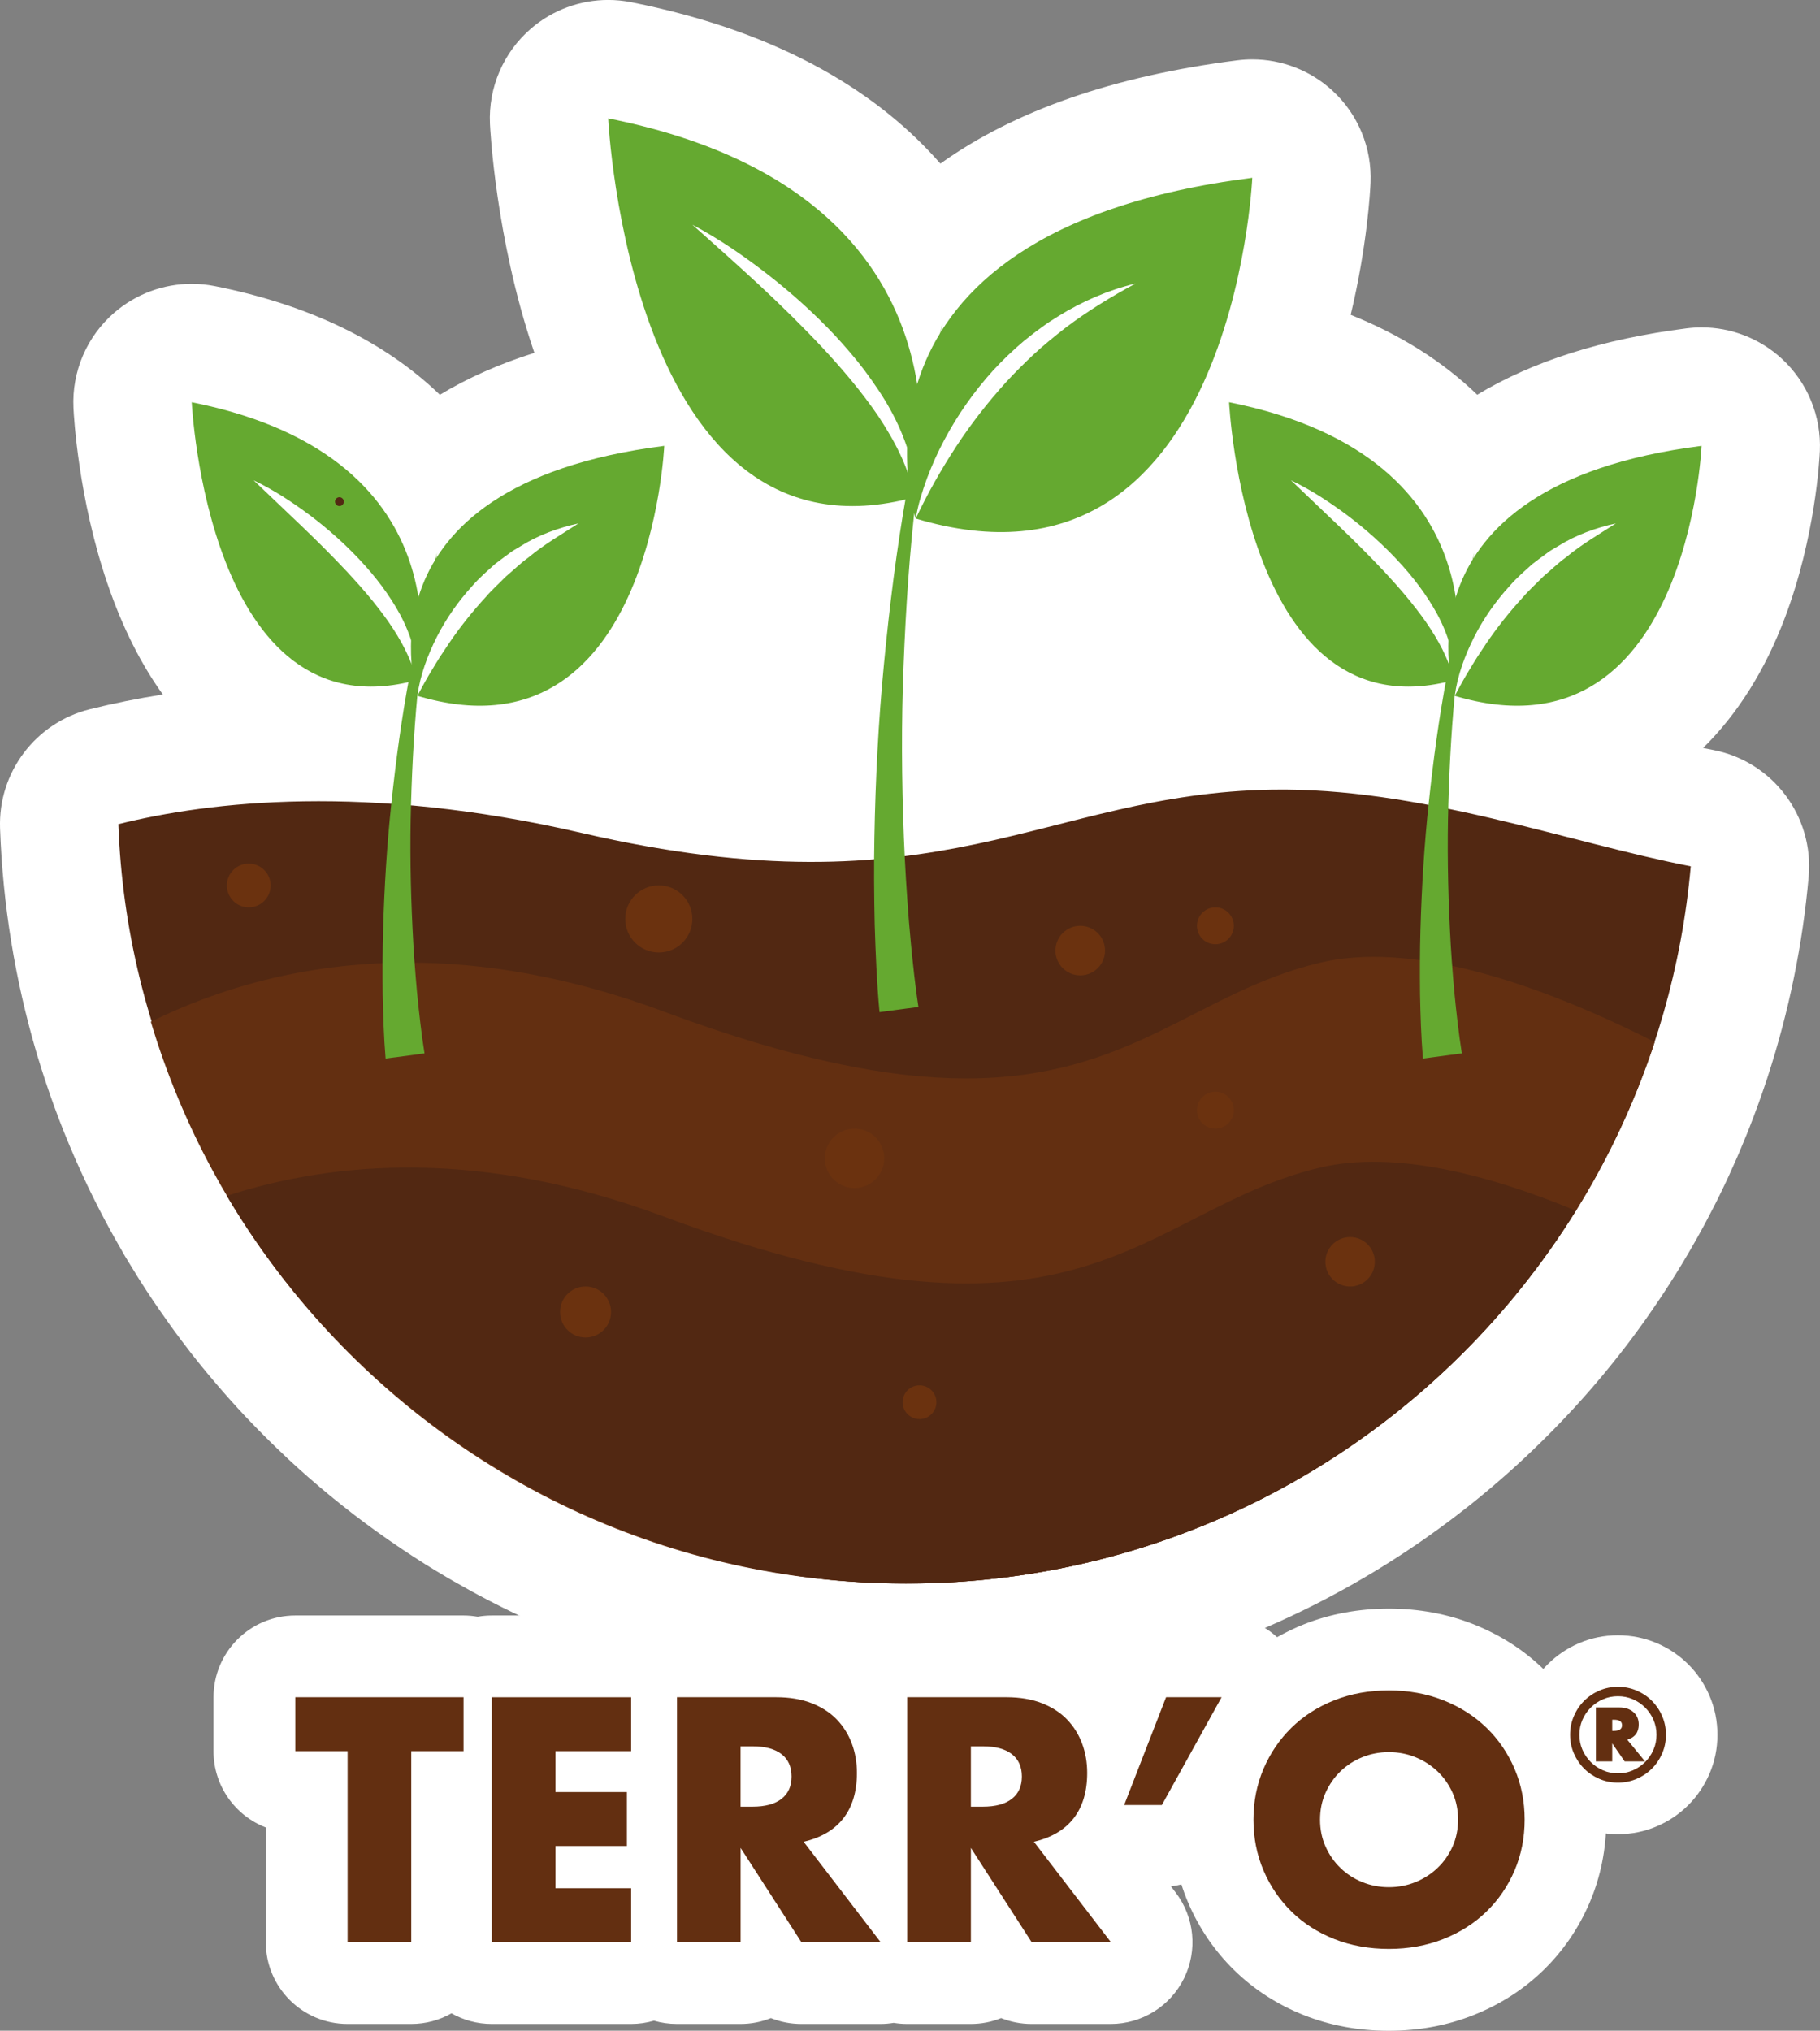<?xml version="1.0" encoding="UTF-8"?>
<svg id="Calque_1" xmlns="http://www.w3.org/2000/svg" xmlns:xlink="http://www.w3.org/1999/xlink" version="1.1" viewBox="0 0 556.49 620.95">
  <rect x="0" y="0" width="556.49" height="620.95" fill="#808080" stroke="none"/>
  <!-- Generator: Adobe Illustrator 29.2.1, SVG Export Plug-In . SVG Version: 2.1.0 Build 116)  -->
  <defs>
    <style>
      .st0 {
        fill: none;
      }

      .st1 {
        fill: #522812;
      }

      .st2 {
        fill: #632f11;
      }

      .st3 {
        fill: #fff;
      }

      .st4 {
        fill: #966745;
      }

      .st5 {
        fill: #65a930;
      }

      .st6 {
        fill: #6b320f;
      }

      .st7 {
        clip-path: url(#clippath);
      }
    </style>
    <clipPath id="clippath">
      <rect class="st0" width="556.49" height="520.43"/>
    </clipPath>
  </defs>
  <g class="st7">
    <path class="st3" d="M276.99,520.43c-2.61,0-5.31-.05-8.49-.14-.66-.02-2.45-.09-2.45-.09-2.16-.08-4.29-.19-6.42-.32,0,0-1.7-.1-2.27-.14-2.99-.21-5.72-.44-8.37-.7-.34-.03-.7-.07-1.07-.11-2.45-.26-4.87-.55-7.27-.86-.81-.11-1.64-.22-2.46-.34-2.12-.29-4.27-.62-6.41-.98,0,0-1.41-.22-1.88-.3-2.79-.48-5.52-.99-8.15-1.52-.46-.09-1.59-.34-1.59-.34-2.19-.46-4.39-.95-6.58-1.46-.76-.17-1.54-.36-2.31-.55-2.2-.53-4.42-1.1-6.63-1.7,0,0-.97-.25-1.33-.36-2.59-.71-5.24-1.49-7.92-2.31-.42-.13-1.72-.54-1.72-.54-2.08-.66-4.16-1.34-6.23-2.05-.66-.22-1.35-.46-2.03-.7-2.57-.9-4.88-1.74-7.09-2.59l-.58-.21c-2.41-.93-4.91-1.93-7.63-3.06-.45-.19-1.78-.76-1.78-.76-1.98-.84-3.97-1.72-5.95-2.61,0,0-1.35-.61-1.81-.83-4.88-2.25-9.79-4.71-14.57-7.28l-1.7-.92c-1.95-1.07-3.87-2.15-5.79-3.25l-1.45-.84c-2.43-1.43-4.8-2.86-7.03-4.25-.19-.12-.41-.25-.62-.4-1.95-1.23-3.98-2.55-6.16-4l-1.62-1.1c-1.88-1.27-3.76-2.58-5.62-3.91l-1.07-.76c-2.24-1.62-4.45-3.26-6.58-4.9l-.94-.73c-1.81-1.4-3.62-2.84-5.41-4.3l-1.54-1.26c-1.84-1.52-3.67-3.07-5.47-4.64l-.7-.6c-1.97-1.73-4-3.56-6.01-5.43l-1.23-1.17c-1.55-1.46-3.1-2.96-4.65-4.48l-1.48-1.47c-1.89-1.89-3.59-3.63-5.19-5.32-.14-.15-.29-.29-.43-.44-1.68-1.79-3.43-3.7-5.35-5.85l-1.38-1.57c-1.37-1.57-2.69-3.1-3.99-4.65,0,0-1-1.19-1.41-1.68-1.85-2.25-3.47-4.25-4.95-6.16-.2-.26-.4-.52-.58-.77-1.41-1.82-2.8-3.67-4.17-5.53-.41-.56-.84-1.16-1.27-1.76l-.24-.34c-1.11-1.54-2.18-3.06-3.23-4.58l-.36-.53c-.38-.54-.75-1.07-1.11-1.62-1.51-2.23-2.87-4.3-4.14-6.3-.3-.48-.62-.98-.93-1.47l-.31-.51c-.96-1.53-1.89-3.04-2.81-4.58l-.06-.1c-.26-.41-.51-.82-.76-1.24-.34-.56-.59-1.02-.84-1.47l-.11-.21c-.74-1.26-1.52-2.63-2.28-3.99l-.34-.62c-.32-.56-.64-1.13-.95-1.7-2.43-4.44-4.79-9.04-6.99-13.65l-.71-1.52c-.88-1.87-1.75-3.78-2.6-5.7l-.72-1.64c-.91-2.1-1.79-4.2-2.65-6.32l-.38-.92c-1.95-4.85-3.81-9.93-5.52-15.04l-.47-1.41c-.65-1.98-1.3-4.04-1.93-6.11-.12-.37-.23-.72-.34-1.07-.08-.28-.16-.56-.24-.84C4.61,299.67.85,276.58.02,253.3c-.61-17.09,10.83-32.29,27.43-36.42,7.23-1.8,14.69-3.31,22.35-4.51-6.44-8.95-12.29-20.19-17.07-34.29-8.74-25.81-10.14-50.63-10.26-53.38-.53-11.12,4.1-21.87,12.54-29.14,6.62-5.7,15.03-8.77,23.62-8.77,2.35,0,4.72.23,7.07.7,28.77,5.73,51.89,16.9,68.81,33.22,8.51-5.15,18.15-9.42,28.9-12.82l-.28-.82c-11.54-34.06-13.25-67.74-13.31-69.16-.53-11.13,4.1-21.88,12.54-29.16,6.63-5.71,15.03-8.76,23.62-8.76,2.36,0,4.73.23,7.07.7,46.86,9.33,76.18,28.4,94.5,49.35,22.63-16.2,53-26.78,90.79-31.59,1.53-.19,3.05-.29,4.57-.29,9.03,0,17.79,3.38,24.52,9.57,7.86,7.23,12.11,17.56,11.64,28.22-.11,2.45-1.01,19.21-6.07,40.32,15.21,6.09,28.15,14.26,38.69,24.43,16.95-10.24,38.34-17.03,64.03-20.3,1.53-.19,3.05-.29,4.57-.29,9.02,0,17.79,3.38,24.52,9.57,7.85,7.23,12.11,17.56,11.64,28.22-.11,2.62-1.39,26.35-10.65,50.91-6.11,16.24-14.63,29.67-25.05,39.91,1.05.21,2.08.42,3.11.62,18.21,3.53,30.81,20.26,29.17,38.74-1.84,20.73-6.04,41.27-12.49,61.07-.09.28-.18.57-.27.85l-.17.5c-1.61,4.85-3.38,9.73-5.24,14.45l-.68,1.71c-.7,1.73-1.43,3.5-2.18,5.26-.33.76-.64,1.48-.95,2.21-.73,1.67-1.51,3.39-2.3,5.12,0,0-.58,1.27-.79,1.73-1.05,2.23-2.11,4.42-3.2,6.59-.23.46-.91,1.77-.91,1.77-.82,1.6-1.66,3.22-2.52,4.83-.42.76-.83,1.53-1.25,2.29-.84,1.53-1.66,3-2.51,4.46,0,0-.87,1.53-1.19,2.07-2.53,4.33-5.24,8.69-8.05,12.94-.32.48-1.09,1.62-1.09,1.62-1.17,1.74-2.38,3.51-3.61,5.26l-.93,1.32c-1.59,2.23-3.17,4.38-4.71,6.42l-.52.68.06-.08c-1.48,1.94-2.94,3.8-4.42,5.64l-1.18,1.45c-1.47,1.82-2.96,3.6-4.48,5.36l-.6.71c-1.68,1.94-3.46,3.94-5.29,5.94l-.99,1.07c-1.5,1.62-3,3.2-4.52,4.77l-1.29,1.32c-3.65,3.72-7.48,7.41-11.37,10.95l-1.33,1.2c-1.62,1.45-3.25,2.89-4.91,4.3l-1.13.97c-2.18,1.84-4.19,3.5-6.19,5.1l-.67.53c-1.82,1.43-3.67,2.87-5.54,4.28l-1.57,1.17c-1.84,1.36-3.7,2.72-5.59,4.05-.29.21-.57.41-.85.6-2.04,1.43-4.24,2.92-6.52,4.42l-1.31.85c-1.84,1.2-3.66,2.35-5.48,3.47l-1.66,1.02c-4.47,2.72-9.1,5.34-13.73,7.8l-1.76.93c-1.88.98-3.77,1.94-5.68,2.88,0,0-1.19.59-1.59.78-2.47,1.2-4.83,2.3-7.16,3.35l-1.11.49c-2.02.9-4.1,1.8-6.19,2.67-.66.27-1.34.55-2.02.83-2.06.84-4.16,1.66-6.25,2.45,0,0-.83.32-1.17.45-2.4.9-4.91,1.8-7.49,2.67l-1.82.6c-1.95.65-3.95,1.29-5.96,1.91l-2.08.63c-5.11,1.53-10.31,2.92-15.48,4.15-.65.15-2.21.51-2.21.51-2,.46-4.04.9-6.1,1.32,0,0-1.49.31-2,.41-2.73.54-5.31,1.01-7.88,1.44-.38.06-1.45.23-1.45.23-2.2.36-4.42.68-6.66.99-.8.11-1.58.21-2.37.32-2.21.28-4.45.54-6.7.78,0,0-1.07.11-1.47.15-2.61.25-5.34.48-8.13.67-.54.04-2.1.13-2.1.13-2.11.13-4.24.23-6.36.32,0,0-1.68.07-2.37.09-3.13.09-5.77.13-8.31.13"/>
    <path class="st1" d="M516.98,264.91c-10.93,122.94-114.2,219.32-239.99,219.32S40.79,381.04,36.2,252.01c28.12-7,75.98-12.5,141.51,2.65,110.49,25.57,141.09-11.99,211.11-13.2,45.27-.78,90.82,16.2,128.16,23.44"/>
    <path class="st4" d="M497.04,341.58s-.01.03-.01.03c0-.01,0-.02.01-.03M496.9,341.88c-3.46,7.7-7.31,15.19-11.53,22.44,4.22-7.25,8.07-14.74,11.53-22.44M64.92,357.77c1.44,2.66,2.93,5.3,4.46,7.9,6.09,10.3,12.93,20.12,20.44,29.36-9.41-11.58-17.75-24.05-24.9-37.26M485.32,364.41c-.03.05-.07.11-.1.17.03-.06.07-.11.1-.17M89.97,395.22s.06.07.09.11c-.03-.04-.06-.08-.09-.11M90.3,395.63l.02.02-.02-.02M295.09,483.56s-.03,0-.04,0c.01,0,.03,0,.04,0M294.08,483.63h-.03.03M293.61,483.67s-.03,0-.05,0c.02,0,.03,0,.05,0M292.6,483.73h-.06.06M292.11,483.76s-.03,0-.05,0c.01,0,.03,0,.05,0M262.08,483.77h0,0ZM291.12,483.82s-.05,0-.08,0c.03,0,.05,0,.08,0M263.1,483.83h0,0ZM290.59,483.85h-.01.01ZM263.6,483.87h.02-.02ZM290.09,483.88h-.05.05M289.62,483.91h-.07.07M264.61,483.92h.05-.05M265.14,483.94h0,0ZM288.61,483.95s-.05,0-.08,0c.03,0,.05,0,.08,0M288.13,483.97s-.05,0-.07,0c.03,0,.05,0,.07,0M266.13,483.99s.05,0,.07,0c-.02,0-.05,0-.07,0M287.59,484h-.04.04M266.66,484.01h.03-.03M287.13,484.02s-.08,0-.11,0c.04,0,.08,0,.11,0M267.19,484.03h.04-.04M286.61,484.04h-.05.05M267.66,484.05h.09-.09M286.1,484.06h-.09.09M268.21,484.07h.02-.02M285.64,484.07s-.08,0-.11,0c.03,0,.08,0,.11,0M268.7,484.09s.07,0,.11,0c-.03,0-.07,0-.11,0M269.18,484.11h.11-.11M284.62,484.11s-.09,0-.13,0c.04,0,.09,0,.13,0M284.13,484.13h-.11.11M270.24,484.13s.07,0,.11,0c-.03,0-.07,0-.11,0M283.57,484.14h-.06.06M270.73,484.15s.07,0,.11,0c-.04,0-.07,0-.11,0M283.11,484.15h-.12.12M271.3,484.16h.03-.03M282.6,484.17h-.07.07M271.77,484.17h.13-.13M282.08,484.17s-.07,0-.1,0c.03,0,.07,0,.1,0M272.27,484.18s.07,0,.1,0c-.03,0-.07,0-.1,0M281.61,484.19h-.12.12M272.83,484.19h.09-.09M281.06,484.19h-.04.04M273.31,484.2h.13-.13M280.58,484.2h-.12.12M273.83,484.21h.07-.07M280.1,484.21h-.11.11M274.37,484.21h.1-.1M279.53,484.21h-.07.07M274.84,484.22h.14-.14M279.09,484.22h-.14.14M275.4,484.22h.05-.05M278.56,484.22h-.07.07M275.91,484.23h.13-.13M278.04,484.23h-.12.12M276.39,484.23h.13-.13M277.57,484.23h-.13.13"/>
    <path class="st2" d="M419.98,292.58c-5.68,0-11.16.56-16.31,1.78-37.62,8.93-57.55,35.41-108.24,35.41-22.96,0-52.24-5.44-92.33-20.4-29-10.83-55.13-15.02-78.21-15.02-32.46,0-58.88,8.29-78.76,18.09,4.74,15.87,11.07,31.04,18.8,45.34,7.15,13.21,15.49,25.68,24.89,37.26.05.06.1.12.15.18.03.04.07.08.09.12.09.1.16.19.25.29,0,.01,0,0,.01.02,41.26,50.47,102.56,83.9,171.76,88.12.34.02.68.04,1.02.06h0c.16.01.33.02.5.03h.01c.34.02.66.04,1,.05.01,0,.03,0,.05,0,.15,0,.32.01.48.02h.01c.33.02.65.03.99.05.02,0,.05,0,.07,0,.15,0,.3.01.46.02h.03c.16,0,.33.01.49.02h.04c.15,0,.29.01.44.02h.09c.15,0,.31.01.46.02h.02c.15,0,.31,0,.47.01.03,0,.08,0,.11,0,.13,0,.25,0,.38,0,.04,0,.07,0,.11,0,.31,0,.63.02.95.03.03,0,.07,0,.11,0,.13,0,.25,0,.38,0h.11c.16,0,.31.01.47.01h.03c.15,0,.29,0,.44.01h.13c.13,0,.25,0,.38,0,.03,0,.06,0,.09,0,.15,0,.31,0,.47,0h.09c.13,0,.25,0,.38,0h.13c.13,0,.27,0,.4,0h.08c.15,0,.32,0,.47,0h.09c.13,0,.25,0,.37,0h.6c.16,0,.31,0,.47,0h2.13c.15,0,.29,0,.45,0h.59c.13,0,.25,0,.38,0h.07c.15,0,.3,0,.46,0h.1c.13,0,.24,0,.36,0h.12c.15,0,.29,0,.44,0h.03c.15,0,.29,0,.44,0h.12c.12,0,.25,0,.36-.01h.11c.15,0,.3,0,.46,0,.02,0,.04,0,.07,0,.13,0,.26,0,.4,0h.11c.13,0,.27,0,.4-.01h.06c.15,0,.3,0,.46-.01.04,0,.07,0,.11,0,.11,0,.23,0,.35,0,.04,0,.09,0,.13,0,.31,0,.6-.02.91-.03.04,0,.08,0,.12,0,.12,0,.25,0,.37-.01h.09c.15,0,.31-.01.46-.02h.06c.13,0,.27-.01.4-.02h.11c.14,0,.28-.01.42-.02h.03c.15,0,.32-.01.47-.02.03,0,.05,0,.07,0,.14,0,.27-.01.41-.02h.07c.32-.01.62-.03.94-.05.03,0,.05,0,.08,0,.14,0,.27-.01.42-.02h.05c.16-.01.32-.02.48-.03h0c.15-.01.3-.02.46-.03.03,0,.05,0,.08,0,.32-.02.62-.03.94-.05t.05,0c.14,0,.28-.01.43-.03h.06c.31-.02.64-.04.95-.07h.06c.15-.01.29-.02.44-.03h.03c.32-.02.65-.05.97-.07.01,0,.02,0,.03,0,78.92-5.86,147.24-49.73,186.75-113.36,1.15-1.86,2.29-3.73,3.39-5.62.03-.06.07-.11.1-.17.02-.03.03-.06.05-.09,4.22-7.25,8.06-14.74,11.52-22.44.04-.09.08-.18.12-.27,0,0,.01-.03.01-.03,3.34-7.45,6.3-15.12,8.88-22.95-25.58-12.95-58.28-26.06-85.94-26.06"/>
    <path class="st1" d="M69.38,365.67c33.21-10.77,78.21-14.35,133.72,6.38,128.57,47.99,145.9-2.04,200.56-15.02,22.85-5.42,51.98,2.31,78.17,13.17-42.5,68.45-118.35,114.03-204.84,114.03s-165.67-47.59-207.61-118.56"/>
    <path class="st5" d="M279.64,152.04s23.92-92.43-93.67-115.84c0,0,6.6,139.51,93.67,115.84"/>
    <path class="st3" d="M211.71,68.71c8.19,4.34,15.85,9.61,23.16,15.3,7.31,5.71,14.24,11.93,20.61,18.74,3.16,3.43,6.22,6.97,9.03,10.71,2.77,3.78,5.46,7.64,7.72,11.77,2.28,4.12,4.18,8.46,5.57,12.96,1.32,4.51,2.15,9.22,1.84,13.86-1.74-9.12-6.04-17.14-10.97-24.64-5.06-7.46-10.93-14.36-17.09-21-6.2-6.62-12.7-13.01-19.39-19.23-6.71-6.21-13.55-12.31-20.47-18.46"/>
    <path class="st5" d="M268.93,309.48c-.84-9.11-1.19-17.88-1.47-26.8-.19-8.88-.27-17.75-.09-26.6.32-17.71,1.21-35.39,2.92-52.99,1.68-17.59,3.86-35.12,6.94-52.49l1.12-6.52c.36-2.18.74-4.34,1.21-6.5l2.64-12.95c.82-4.32,1.9-8.6,2.92-12.88l3.07-12.84-2.33,12.99c-.77,4.33-1.61,8.64-2.18,13.01l-1.89,13.04c-.34,2.17-.6,4.35-.84,6.54l-.74,6.54c-2.08,17.43-3.24,34.95-3.92,52.46-.71,17.5-.59,35.03.09,52.49.33,8.73.89,17.45,1.58,26.14.4,4.34.75,8.68,1.25,12.99.23,2.17.47,4.32.75,6.46.26,2.13.56,4.32.87,6.34l-11.89,1.58Z"/>
    <path class="st5" d="M382.91,54.37c-131.67,16.75-102.9,104.2-102.9,104.2,97.03,29.05,102.9-104.2,102.9-104.2"/>
    <path class="st3" d="M280.01,158.57c.69-4.23,2-8.33,3.46-12.36,1.52-4.02,3.26-7.96,5.31-11.75,4.03-7.62,9.05-14.74,14.86-21.16,2.94-3.18,6.07-6.19,9.38-8.99,1.71-1.34,3.37-2.73,5.15-3.97.88-.62,1.73-1.3,2.64-1.88l2.74-1.74c7.34-4.57,15.35-8.02,23.65-10.02-7.51,4.07-14.66,8.43-21.3,13.45-3.28,2.55-6.51,5.16-9.55,7.96-3.02,2.82-5.97,5.73-8.76,8.78-5.55,6.14-10.67,12.69-15.24,19.68-4.56,6.99-8.72,14.29-12.34,22"/>
    <path class="st5" d="M127.35,207.98s17.55-67.8-68.71-84.99c0,0,4.84,102.35,68.71,84.99"/>
    <path class="st3" d="M77.52,146.85c6.18,2.94,11.89,6.71,17.36,10.79,5.44,4.12,10.57,8.68,15.26,13.7,4.69,5.02,8.94,10.55,12.25,16.67,1.64,3.07,2.97,6.33,3.93,9.68.88,3.37,1.41,6.87,1.03,10.29-1.58-6.66-4.83-12.39-8.53-17.79-3.77-5.37-8.06-10.37-12.57-15.22-4.53-4.84-9.25-9.53-14.08-14.16l-14.64-13.97Z"/>
    <path class="st5" d="M117.91,323.69c-.56-6.78-.75-13.21-.89-19.79-.07-6.54-.06-13.07.13-19.58.37-13.03,1.16-26.02,2.55-38.94,1.37-12.92,3.1-25.78,5.5-38.52,2.21-12.76,5.24-25.35,8.43-37.86-2.22,12.73-4.24,25.46-5.46,38.29-1.39,12.8-2.11,25.65-2.48,38.48-.38,12.83-.16,25.67.47,38.45.3,6.39.78,12.76,1.35,19.11.62,6.3,1.33,12.75,2.3,18.78l-11.89,1.58Z"/>
    <path class="st5" d="M203.11,136.33c-96.6,12.28-75.49,76.44-75.49,76.44,71.18,21.3,75.49-76.44,75.49-76.44"/>
    <path class="st3" d="M127.62,212.77c.86-6.27,3.09-12.3,5.94-17.97,2.88-5.68,6.59-10.96,10.91-15.68,2.09-2.43,4.55-4.52,6.92-6.66,1.28-.97,2.55-1.94,3.85-2.88.66-.46,1.27-.98,1.96-1.37l2.06-1.23c5.42-3.4,11.52-5.58,17.64-6.93-5.32,3.44-10.59,6.48-15.26,10.39-2.47,1.76-4.61,3.91-6.92,5.83-2.11,2.16-4.36,4.15-6.32,6.45-4.07,4.43-7.84,9.17-11.25,14.21-.84,1.27-1.66,2.55-2.53,3.81-.8,1.3-1.64,2.59-2.41,3.92-1.62,2.63-3.1,5.34-4.59,8.12"/>
    <path class="st5" d="M444.53,207.98s17.55-67.8-68.71-84.99c0,0,4.84,102.35,68.71,84.99"/>
    <path class="st3" d="M394.7,146.85c6.18,2.94,11.89,6.71,17.36,10.79,5.44,4.12,10.57,8.68,15.26,13.7,4.69,5.02,8.94,10.55,12.25,16.67,1.64,3.07,2.97,6.33,3.93,9.68.88,3.37,1.41,6.87,1.03,10.29-1.58-6.66-4.83-12.39-8.53-17.79-3.77-5.37-8.06-10.37-12.57-15.22-4.53-4.84-9.25-9.53-14.08-14.16l-14.64-13.97Z"/>
    <path class="st5" d="M435.09,323.69c-.56-6.78-.75-13.21-.89-19.79-.07-6.54-.06-13.07.13-19.58.37-13.03,1.16-26.02,2.55-38.94,1.37-12.92,3.1-25.78,5.5-38.52,2.21-12.76,5.24-25.35,8.43-37.86-2.22,12.73-4.24,25.46-5.46,38.29-1.39,12.8-2.12,25.65-2.48,38.48-.38,12.83-.16,25.67.47,38.45.3,6.39.78,12.76,1.35,19.11.62,6.3,1.33,12.75,2.3,18.78l-11.89,1.58Z"/>
    <path class="st5" d="M520.29,136.33c-96.6,12.28-75.49,76.44-75.49,76.44,71.18,21.3,75.49-76.44,75.49-76.44"/>
    <path class="st3" d="M444.81,212.77c.86-6.27,3.09-12.3,5.94-17.97,2.88-5.68,6.59-10.96,10.91-15.68,2.09-2.43,4.55-4.52,6.92-6.66,1.28-.97,2.55-1.94,3.85-2.88.66-.46,1.27-.98,1.96-1.37l2.06-1.23c5.42-3.4,11.52-5.58,17.64-6.93-5.32,3.44-10.59,6.48-15.26,10.39-2.47,1.76-4.61,3.91-6.92,5.83-2.11,2.16-4.36,4.15-6.32,6.45-4.07,4.43-7.84,9.17-11.25,14.21-.84,1.27-1.66,2.55-2.53,3.81-.8,1.3-1.64,2.59-2.41,3.92-1.62,2.63-3.1,5.34-4.59,8.12"/>
    <path class="st6" d="M211.71,280.99c0,5.66-4.59,10.26-10.26,10.26s-10.26-4.59-10.26-10.26,4.59-10.26,10.26-10.26,10.26,4.59,10.26,10.26"/>
    <path class="st6" d="M82.76,270.76c0,3.69-3,6.69-6.69,6.69s-6.69-3-6.69-6.69,3-6.69,6.69-6.69,6.69,3,6.69,6.69"/>
    <path class="st6" d="M186.85,401.18c0,4.3-3.49,7.8-7.8,7.8s-7.79-3.49-7.79-7.8,3.49-7.8,7.79-7.8,7.8,3.49,7.8,7.8"/>
    <path class="st6" d="M286.33,428.77c0,2.85-2.31,5.16-5.16,5.16s-5.17-2.31-5.17-5.16,2.31-5.16,5.17-5.16,5.16,2.31,5.16,5.16"/>
    <path class="st6" d="M377.27,283.09c0,3.12-2.53,5.64-5.64,5.64s-5.64-2.53-5.64-5.64,2.52-5.64,5.64-5.64,5.64,2.53,5.64,5.64"/>
    <path class="st6" d="M377.27,339.48c0,3.12-2.53,5.64-5.64,5.64s-5.64-2.53-5.64-5.64,2.52-5.64,5.64-5.64,5.64,2.53,5.64,5.64"/>
    <path class="st6" d="M337.89,290.67c0,4.18-3.39,7.58-7.58,7.58s-7.58-3.39-7.58-7.58,3.39-7.58,7.58-7.58,7.58,3.39,7.58,7.58"/>
    <path class="st6" d="M420.38,385.83c0,4.17-3.39,7.56-7.56,7.56s-7.56-3.39-7.56-7.56,3.39-7.56,7.56-7.56,7.56,3.39,7.56,7.56"/>
    <path class="st6" d="M270.37,354.2c0,5.01-4.06,9.08-9.08,9.08s-9.08-4.06-9.08-9.08,4.07-9.08,9.08-9.08,9.08,4.06,9.08,9.08"/>
    <path class="st1" d="M105.14,153.39c0,.74-.6,1.35-1.35,1.35s-1.35-.61-1.35-1.35.6-1.35,1.35-1.35,1.35.61,1.35,1.35"/>
  </g>
  <g>
    <path class="st3" d="M486.1,531.05c-3.35-7.83-8.11-14.78-14.14-20.65-6.03-5.87-13.22-10.48-21.39-13.72-8.02-3.18-16.73-4.79-25.89-4.79s-17.99,1.62-26,4.81c-2.85,1.14-5.58,2.46-8.19,3.93-4.56-4.21-10.58-6.65-16.96-6.65h-16.98c-7.45,0-14.34,3.32-19,8.78-2.98-2.06-6.24-3.81-9.79-5.2-6.03-2.37-12.78-3.57-20.08-3.57h-30.29c-5.94,0-11.4,2.08-15.69,5.54-1.41-.71-2.85-1.37-4.36-1.97-6.03-2.37-12.78-3.57-20.08-3.57h-30.29c-2.43,0-4.78.35-7,1-2.22-.65-4.57-1-7-1h-42.6c-1.47,0-2.92.13-4.32.38-1.4-.24-2.85-.38-4.32-.38h-51.44c-13.81,0-25,11.19-25,25v16.49c0,10.63,6.63,19.71,15.99,23.33v35.07c0,13.81,11.19,25,25,25h19.46c4.48,0,8.68-1.18,12.31-3.25,3.64,2.06,7.84,3.25,12.31,3.25h42.6c2.43,0,4.78-.35,7-1,2.22.65,4.57,1,7,1h19.46c3.29,0,6.42-.63,9.29-1.79,2.91,1.16,6.05,1.79,9.28,1.79h24.23c1.37,0,2.72-.12,4.04-.34,1.34.22,2.71.34,4.1.34h19.46c3.29,0,6.42-.63,9.29-1.79,2.91,1.16,6.05,1.79,9.28,1.79h24.23c9.52,0,18.21-5.4,22.42-13.94,4.21-8.54,3.21-18.72-2.58-26.27l-1.43-1.87c1.09-.12,2.16-.32,3.21-.58.6,1.89,1.29,3.76,2.07,5.59,3.33,7.8,8.05,14.72,14.01,20.57,6,5.9,13.18,10.54,21.32,13.78,8,3.19,16.75,4.81,25.99,4.81s17.87-1.61,25.89-4.79c8.16-3.23,15.35-7.84,21.39-13.72,6.04-5.87,10.79-12.82,14.15-20.66,3.38-7.9,5.09-16.44,5.09-25.37s-1.71-17.46-5.09-25.38Z"/>
    <path class="st2" d="M125.75,535.47v58.4h-19.46v-58.4h-15.99v-16.49h51.44v16.49h-15.99Z"/>
    <path class="st2" d="M192.99,535.47h-23.14v12.51h21.85v16.49h-21.85v12.91h23.14v16.49h-42.6v-74.88h42.6v16.49Z"/>
    <path class="st2" d="M269.26,593.86h-24.23l-18.57-28.8v28.8h-19.46v-74.88h30.29c4.17,0,7.81.61,10.92,1.84,3.11,1.23,5.68,2.9,7.7,5.02,2.02,2.12,3.54,4.57,4.57,7.35,1.03,2.78,1.54,5.76,1.54,8.94,0,5.69-1.38,10.31-4.12,13.85-2.75,3.54-6.8,5.94-12.17,7.2l23.54,30.69ZM226.45,552.45h3.67c3.84,0,6.79-.79,8.84-2.38,2.05-1.59,3.08-3.87,3.08-6.85s-1.03-5.26-3.08-6.85c-2.05-1.59-5-2.38-8.84-2.38h-3.67v18.47Z"/>
    <path class="st2" d="M339.67,593.86h-24.23l-18.57-28.8v28.8h-19.46v-74.88h30.29c4.17,0,7.81.61,10.92,1.84,3.11,1.23,5.68,2.9,7.7,5.02,2.02,2.12,3.54,4.57,4.57,7.35,1.03,2.78,1.54,5.76,1.54,8.94,0,5.69-1.38,10.31-4.12,13.85-2.75,3.54-6.8,5.94-12.17,7.2l23.54,30.69ZM296.87,552.45h3.67c3.84,0,6.79-.79,8.84-2.38,2.05-1.59,3.08-3.87,3.08-6.85s-1.03-5.26-3.08-6.85c-2.05-1.59-5-2.38-8.84-2.38h-3.67v18.47Z"/>
    <path class="st2" d="M356.55,518.98h16.98l-18.27,32.97h-11.52l12.81-32.97Z"/>
    <path class="st2" d="M383.27,556.42c0-5.56,1.03-10.74,3.08-15.54,2.05-4.8,4.9-8.99,8.54-12.56,3.64-3.58,7.99-6.37,13.06-8.39,5.06-2.02,10.64-3.03,16.73-3.03s11.59,1.01,16.68,3.03c5.1,2.02,9.48,4.82,13.16,8.39s6.54,7.76,8.59,12.56c2.05,4.8,3.08,9.98,3.08,15.54s-1.03,10.74-3.08,15.54c-2.05,4.8-4.92,8.99-8.59,12.56s-8.06,6.37-13.16,8.39c-5.1,2.02-10.66,3.03-16.68,3.03s-11.67-1.01-16.73-3.03c-5.07-2.02-9.42-4.82-13.06-8.39-3.64-3.58-6.49-7.76-8.54-12.56-2.05-4.8-3.08-9.98-3.08-15.54ZM403.63,556.42c0,2.98.56,5.73,1.69,8.24,1.12,2.52,2.65,4.7,4.57,6.55,1.92,1.85,4.15,3.29,6.7,4.32,2.55,1.03,5.25,1.54,8.09,1.54s5.54-.51,8.09-1.54c2.55-1.03,4.8-2.47,6.75-4.32,1.95-1.85,3.49-4.04,4.62-6.55,1.12-2.52,1.69-5.26,1.69-8.24s-.56-5.73-1.69-8.24c-1.13-2.52-2.67-4.7-4.62-6.55-1.95-1.85-4.21-3.29-6.75-4.32-2.55-1.03-5.25-1.54-8.09-1.54s-5.55.51-8.09,1.54c-2.55,1.03-4.78,2.47-6.7,4.32-1.92,1.85-3.44,4.04-4.57,6.55-1.13,2.52-1.69,5.26-1.69,8.24Z"/>
  </g>
  <path class="st3" d="M494.72,560.87c-4.17,0-8.19-.82-11.94-2.44-3.61-1.56-6.82-3.73-9.56-6.47-2.73-2.73-4.91-5.94-6.46-9.55-1.62-3.75-2.44-7.77-2.44-11.94s.82-8.17,2.42-11.92c1.56-3.63,3.74-6.87,6.48-9.61,2.73-2.73,5.95-4.91,9.55-6.46,3.75-1.62,7.77-2.44,11.94-2.44s8.17.82,11.92,2.42c3.63,1.56,6.86,3.73,9.61,6.48,2.75,2.75,4.93,5.98,6.48,9.61,1.61,3.75,2.42,7.76,2.42,11.92s-.82,8.19-2.44,11.94c-1.56,3.6-3.73,6.82-6.47,9.56-2.74,2.74-5.97,4.92-9.61,6.48-3.75,1.61-7.76,2.42-11.92,2.42Z"/>
  <path class="st2" d="M480.09,530.47c0-2.02.38-3.92,1.15-5.71.77-1.79,1.81-3.35,3.14-4.67,1.33-1.33,2.88-2.37,4.65-3.14s3.67-1.15,5.69-1.15,3.92.38,5.71,1.15,3.35,1.81,4.67,3.14c1.33,1.33,2.37,2.88,3.14,4.67.77,1.79,1.15,3.69,1.15,5.71s-.38,3.92-1.15,5.69c-.77,1.78-1.81,3.33-3.14,4.65-1.33,1.33-2.88,2.37-4.67,3.14s-3.69,1.15-5.71,1.15-3.92-.38-5.69-1.15-3.33-1.81-4.65-3.14c-1.33-1.33-2.37-2.88-3.14-4.65-.77-1.78-1.15-3.67-1.15-5.69ZM482.93,530.47c0,1.63.31,3.16.93,4.58s1.47,2.67,2.54,3.74c1.07,1.07,2.32,1.92,3.74,2.54,1.42.62,2.95.93,4.58.93s3.16-.31,4.58-.93c1.42-.62,2.67-1.47,3.74-2.54s1.92-2.32,2.54-3.74.93-2.95.93-4.58-.31-3.16-.93-4.58c-.62-1.42-1.47-2.67-2.54-3.74-1.07-1.07-2.32-1.92-3.74-2.54s-2.95-.93-4.58-.93-3.16.31-4.58.93c-1.42.62-2.67,1.47-3.74,2.54s-1.92,2.32-2.54,3.74c-.62,1.42-.93,2.95-.93,4.58ZM503.01,538.61h-6.24l-3.8-5.51v5.51h-5v-16.5h7.19c1.75,0,3.18.47,4.27,1.41,1.09.94,1.64,2.21,1.64,3.81,0,2.41-1.17,3.95-3.5,4.64l5.44,6.64ZM492.97,529.27h.55c1.63,0,2.45-.57,2.45-1.72s-.82-1.68-2.45-1.68h-.55v3.39Z"/>
</svg>